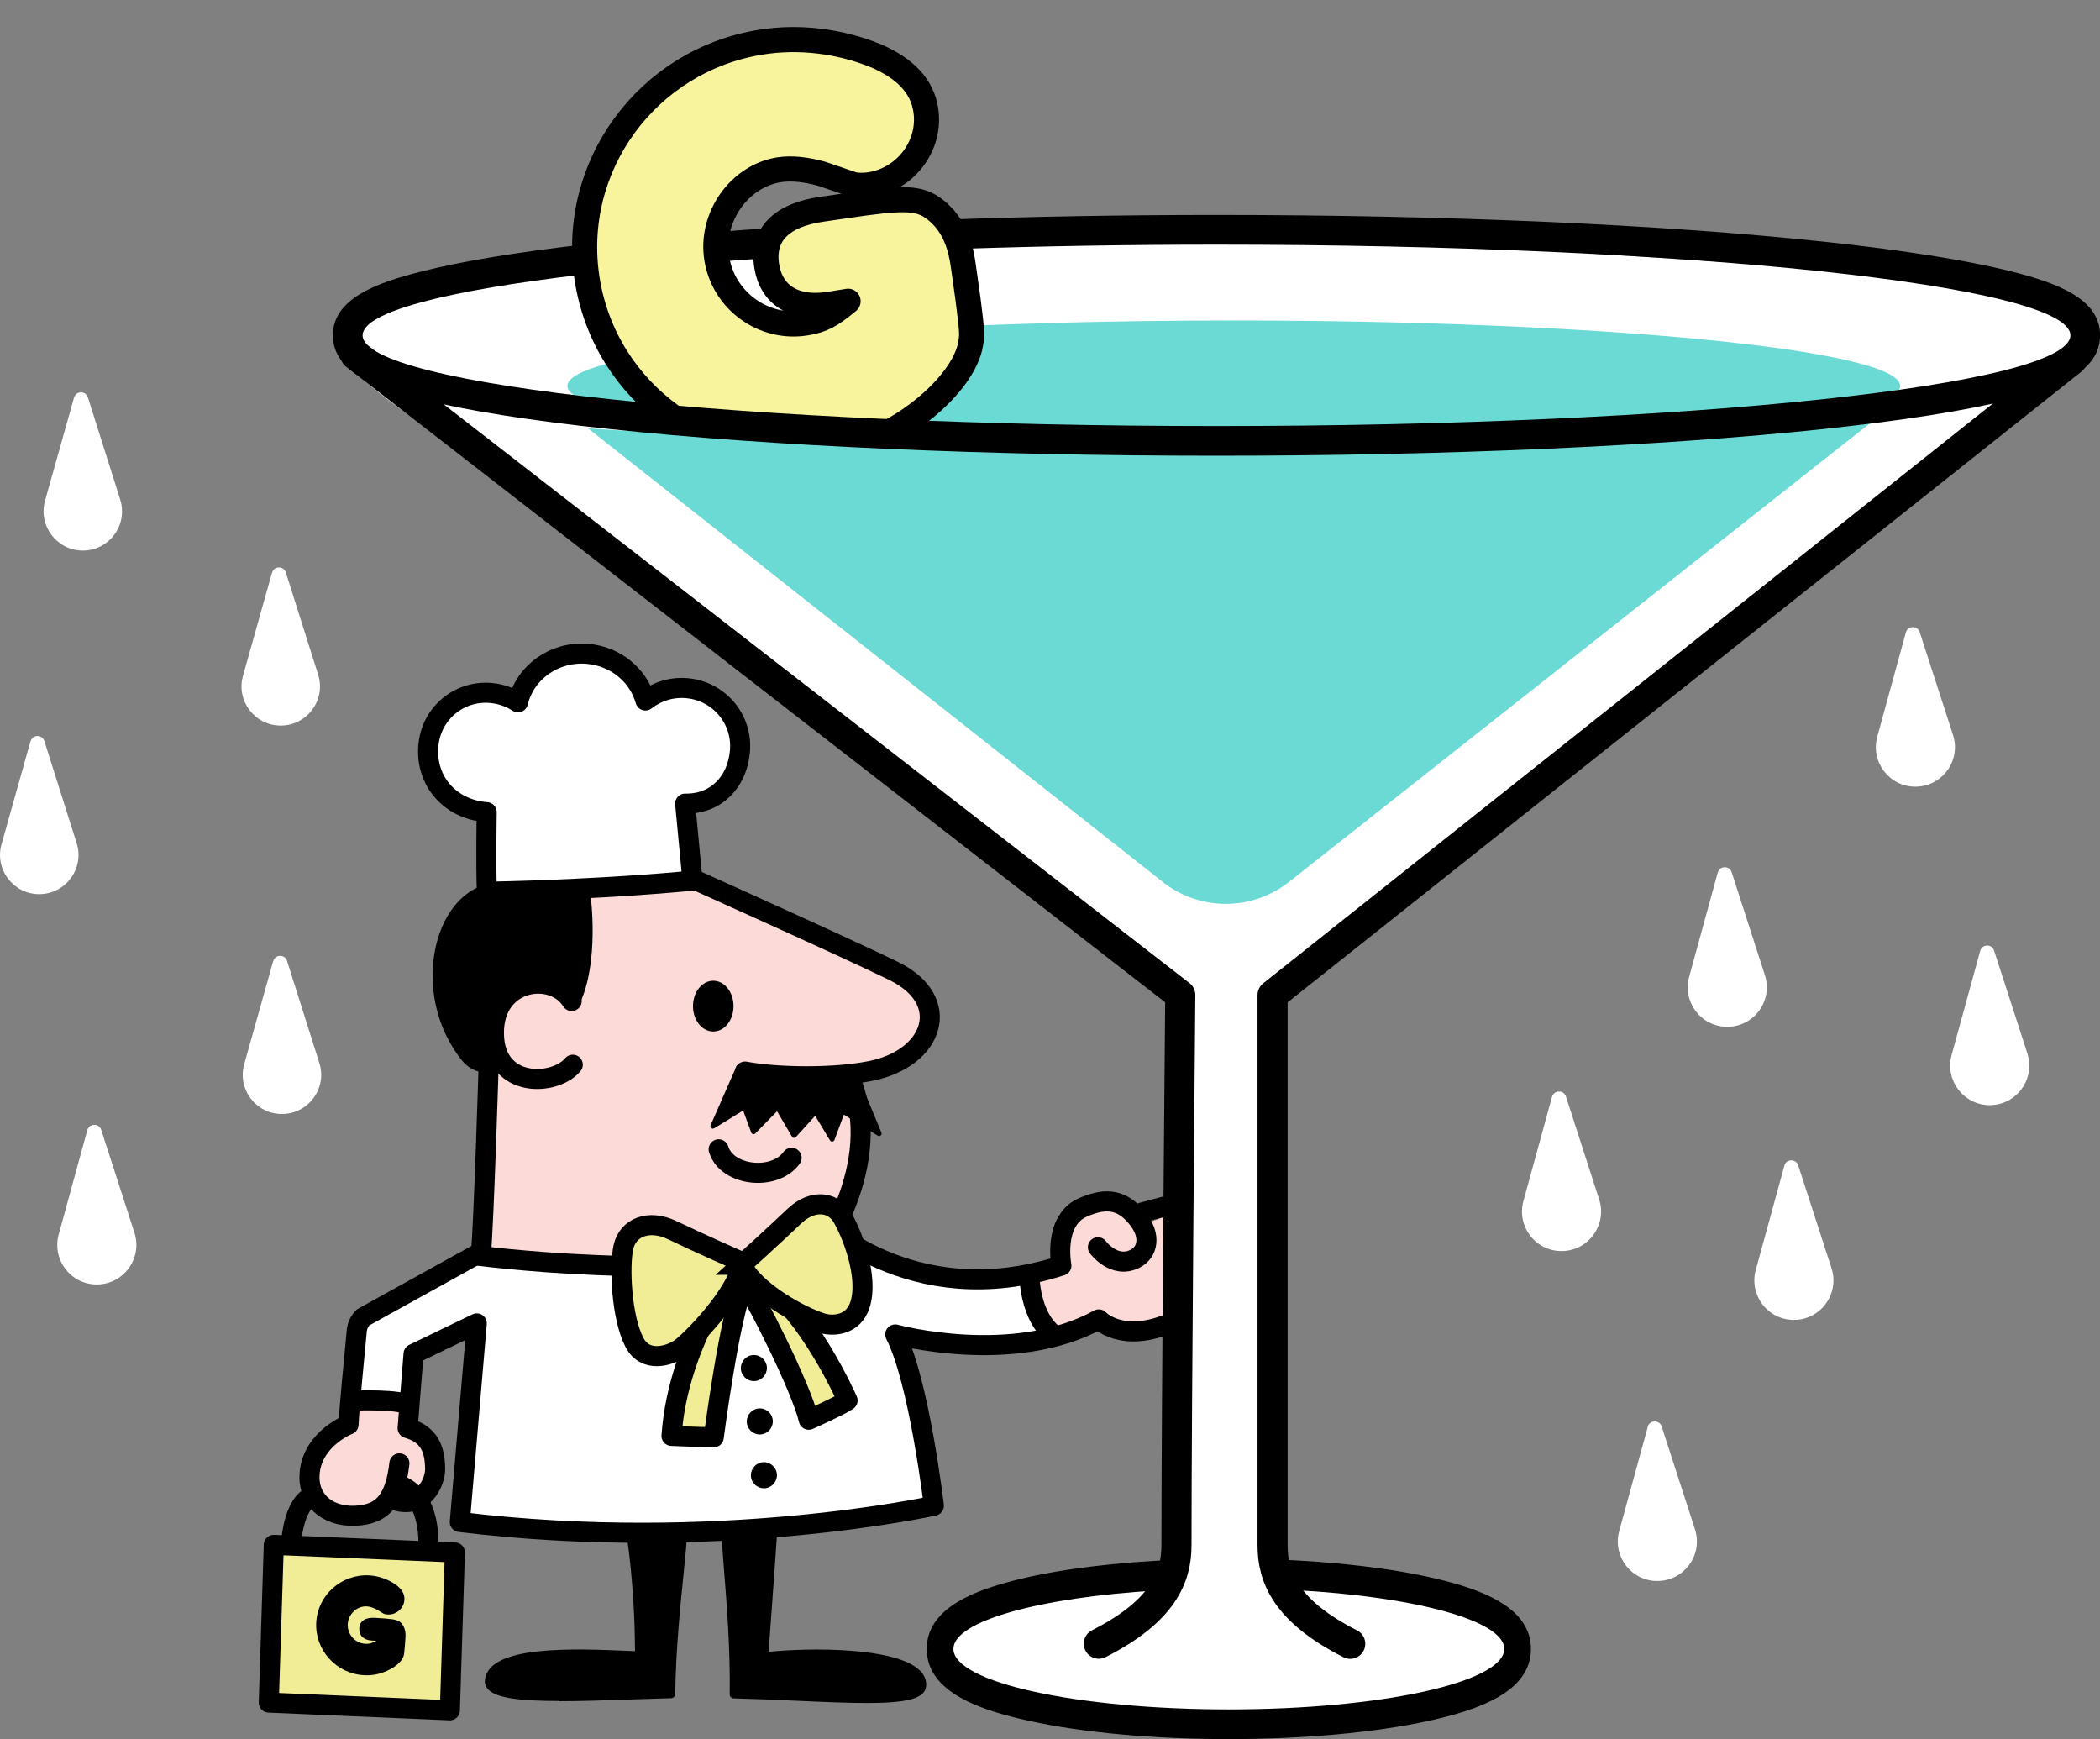 <svg xmlns="http://www.w3.org/2000/svg" xmlns:xlink="http://www.w3.org/1999/xlink" id="Layer_2" data-name="Layer 2" viewBox="0 0 209.31 173.33"><rect x="0" y="0" width="209.31" height="173.33" fill="#808080" stroke="none"/><defs><style>      .cls-1, .cls-2, .cls-3, .cls-4, .cls-5, .cls-6, .cls-7, .cls-8 {        fill: none;      }      .cls-1, .cls-3, .cls-4, .cls-5 {        stroke-width: 2px;      }      .cls-1, .cls-3, .cls-4, .cls-5, .cls-6, .cls-7, .cls-8 {        stroke: #000;      }      .cls-1, .cls-4, .cls-6, .cls-7, .cls-8 {        stroke-linejoin: round;      }      .cls-9 {        fill: #f1ec96;      }      .cls-9, .cls-2, .cls-10, .cls-11, .cls-12, .cls-13, .cls-14 {        stroke-width: 0px;      }      .cls-15 {        clip-path: url(#clippath);      }      .cls-3, .cls-4, .cls-6, .cls-7 {        stroke-linecap: round;      }      .cls-3, .cls-5 {        stroke-miterlimit: 10;      }      .cls-10 {        fill: #f8f39d;      }      .cls-11 {        fill: #fcdad8;      }      .cls-6 {        stroke-width: .5px;      }      .cls-12 {        fill: #000;      }      .cls-7 {        stroke-width: 3px;      }      .cls-13 {        fill: #6bdad5;      }      .cls-8 {        stroke-width: 2.5px;      }      .cls-14 {        fill: #fff;      }    </style><clipPath id="clippath"><path class="cls-2" d="M56.55,40.67s31.05,4.67,42.59,2.75c.82-19.78,1.65-41.22,1.65-41.22L57.1,0l-.55,40.67Z"></path></clipPath></defs><g id="Layer_1-2" data-name="Layer 1"><g><g><path class="cls-14" d="M42.26,42.4s-9.01-5.95-8.63-8.05c.38-2.11,5.37-3.84,9.97-4.99,4.6-1.15,55.62-8.44,81.7-6.33,26.08,2.11,69.43,3.84,75.76,6.14,6.33,2.3,9.97,4.6-.19,11.32-11.12,8.82-73.46,58.11-73.46,58.11l-.77,53.89s-1.34,4.03,4.79,4.8c6.14.77,20.43,1.63,20.24,7.38-.57,1.73-5.27,7.96-29.82,7.77s-27.33-4.77-27.71-8.03c-.38-3.26,1.44-6.36,19.85-7.13,2.11.58,2.3-.96,2.3-4.22s1.34-53.7,1.34-53.7L42.26,42.4Z"></path><path class="cls-7" d="M206.5,35.88l-79.66,63.29v54.85c0,3.12,1.29,6.53,7.74,9.8"></path><path class="cls-12" d="M144.63,157.71c-3.93-1.09-9.4-1.87-15.42-2.2-.66-.04-1.33-.05-1.99-.08.03.09.07.18.1.28.34.72.5,1.5.47,2.34,0,.13,0,.25,0,.37.43.02.88.03,1.3.05,11.96.65,20.84,3.03,20.84,5.86,0,3.33-12.29,6.03-27.45,6.03s-27.45-2.7-27.45-6.03c0-2.78,8.57-5.12,20.22-5.82.26-.02.53-.02.79-.03-.04-.68,0-1.36.17-2.04.12-.32.24-.63.36-.95-.49.02-.98.04-1.46.06-5.95.36-11.14,1.12-14.99,2.22-3.33.94-7.75,2.65-7.75,6.56,0,4.37,5.44,6.13,10.19,7.17,5.35,1.18,12.42,1.82,19.92,1.82s14.58-.65,19.92-1.82c4.74-1.04,10.19-2.8,10.19-7.17,0-3.96-4.54-5.67-7.95-6.62"></path><path class="cls-13" d="M58.6,42.68l57.49,45.37c3.68,2.76,8.76,2.7,12.38-.15l58.25-45.98s-65.59,4.99-128.12.77"></path><path class="cls-11" d="M105.62,121.02c1.88-2.57,6.01-1.93,8.83.64.38.35,2.03-.85,2.35-.44,1.56,1.98,1.07,6.28.19,9.4-1.92,2.2-4.97,3.12-8.09.48-1.38.58-4.19,2.3-4.19,2.3,0,0-2.71-4.41-2.21-6.23,1.04-.85,2.54-1.32,2.54-1.32,0,0-.79-2.18.56-4.83"></path><path class="cls-1" d="M29.02,153.76s.24-4.63,2.66-4.78"></path><polygon class="cls-9" points="44.84 170.45 26.79 169.68 27.29 153.96 45.34 154.72 44.84 170.45"></polygon><polygon class="cls-1" points="44.84 170.45 26.79 169.68 27.29 153.96 45.34 154.72 44.84 170.45"></polygon><path class="cls-12" d="M37.09,163.5c-.84-.04-1.31-.5-1.28-1.21.04-.75.59-1.12,1.58-1.06l1.02.07c1.09.09,1.39.19,1.68.57.26.36.37.79.32,1.4l-.06.81c-.07.78-.07.81-.15,1.03-.18.49-.79,1.03-1.64,1.41-.73.33-1.49.48-2.28.43-2.77-.15-4.9-2.5-4.76-5.25.14-2.74,2.51-4.84,5.27-4.7.92.05,1.85.37,2.62.9.63.45.93.95.9,1.52-.04.85-.81,1.53-1.68,1.48-.14,0-.33-.04-.41-.09l-.68-.41c-.33-.17-.67-.29-.98-.31-.97-.05-1.85.77-1.9,1.77-.05,1.02.74,1.91,1.76,1.96.4.02.63-.05,1.1-.3l-.45-.02Z"></path><path class="cls-14" d="M96.02,134.14c-.62-.53-1.11-1.23-1.38-2.05-.42-1.26-.1-2.62.65-3.67-5.69.22-10.28-5.14-11.41-4.71-11.75,5.26-35.74,1.18-35.74,1.18,0,0-8.69,4.39-12.74,7.06l-.82,7.06,5.69.66.49-4.39-.19.15,6.91-3.98s-.8,5.99-2.52,19.88c22.65,2.78,48.28-1.34,48.28-1.34.69-3.22-1.45-10.93-3.88-17.9,2.34,1.49,4.56,2.06,6.63,2.03"></path><path class="cls-14" d="M81.5,125.39c3.39,10.09,18.44,8.31,22.65,7.91l-2.21-5.95s-7.96,2.46-13.03-.78"></path><path class="cls-4" d="M81.29,121.23s9.35,9.79,24.5,4.9c0,0-.86-4.45,2.1-5.78,2.49-1.12,4.06-.7,5.48,1.06,1.42,1.76,1.01,3.39-.21,4.02-2.1,1.09-3.73-1.13-3.73-1.13"></path><path class="cls-5" d="M102.61,127.17s0,3.96,2.4,5.85"></path><path class="cls-14" d="M47.95,88.59l-.1-8.17s-6.45-2.25-4.9-6.8c1.55-4.54,4.46-5.31,8.27-3.9,2.56-5.14,8.66-7.55,12.69-.31,4.5-1.95,8.47.33,9.1,3.97.63,3.64-1.39,5.85-5.17,6.78.49,3.79.24,7.29.24,7.29l-20.12,1.13Z"></path><path class="cls-11" d="M48.7,125.71l.61-36,21.04-1.41,19.92,9.93s7.82,6.61-5.28,9.11c.95,5.97,1.34,13.85-3.57,17.99-5.53,1.24-24.88,1.08-32.73.36"></path><path class="cls-11" d="M34.82,151.63c-2.12-.2-4.88-3.41-3.48-6.6,1.39-3.19,3.36-3.29,3.36-3.29,0,0-1.02-3.24,2.45-3.13-.07.23,2.72-.04,2.75,1.93.03,1.96,1.31,2.33,2,2.92.69.6,2.64,5.93-.75,6.13-.76.01-1.9-1.18-2.12-.35-.22.83-1.1,2.43-4.2,2.4"></path><polygon class="cls-12" points="73.62 106.39 71.06 112.23 74.2 110.3 75.11 112.78 77.5 110.34 79.15 113.15 81.29 110.78 82.94 113.52 83.98 110.71 87.62 112.96 85.45 107.74 73.62 106.39"></polygon><polygon class="cls-6" points="73.62 106.39 71.06 112.23 74.2 110.3 75.11 112.78 77.5 110.34 79.15 113.15 81.29 110.78 82.94 113.52 83.98 110.71 87.62 112.97 85.45 107.74 73.62 106.39"></polygon><path class="cls-5" d="M84.3,106.56c4.49,8.71-2.64,18.47-2.64,18.47"></path><path class="cls-3" d="M71.63,114.54c.8,2.67,5.56,3.21,7.27.85"></path><path class="cls-4" d="M48,124.75l-11.81,6.54c-.36.36-.58.83-.63,1.34-.21,2.23-.76,7.8-.82,9.34,0,0-3.52,1.37-3.87,4.76-.27,2.63,1.64,4.44,4.51,4.33,2.95-.11,4.02-1.82,4.43-5.22"></path><path class="cls-1" d="M69.02,87.75l-.73-7.66c3.06.06,5.19-2.13,5.46-5.21.29-3.21-2.09-6.03-5.31-6.3-1.54-.13-2.99.35-4.11,1.23-.69-2.48-2.94-4.41-5.77-4.65-3.3-.28-6.22,1.83-6.93,4.83-.78-.51-1.7-.84-2.71-.93-3.15-.27-5.83,1.99-6.2,5.03-.44,3.56,2.01,6.57,5.79,6.85,0,0-.09,5.54.02,7.93,12.32-.24,20.5-1.11,20.5-1.11Z"></path><path class="cls-5" d="M46.95,125.05s21.12,2.95,37.39-.62"></path><path class="cls-3" d="M56.98,99.76c-1.83-2.98-7.82-2.24-7.75,3.26.07,5.5,6.08,5.23,7.86,3.09"></path><path class="cls-4" d="M68.8,87.48s16.09,7.22,20.32,9.31c5.89,2.91,4,8.64-2.29,9.93-3.6.74-9.32.68-12.57.07"></path><path class="cls-9" d="M73.67,125.92s-6.08,7.63-6.74,17.18c1.37.07,4.21.14,4.21.14,0,0,1.59-12.31,3.06-15.4,1.02,1.27,5.67,10.46,6.41,13.65,3.49-1.58,3.87-1.92,3.87-1.92,0,0-4.07-9.28-8.99-12.13"></path><path class="cls-1" d="M73.67,125.92s-6.08,7.63-6.74,17.18c1.37.07,4.21.14,4.21.14,0,0,1.59-12.31,3.06-15.4,1.02,1.27,5.67,10.46,6.41,13.65,3.49-1.58,3.87-1.92,3.87-1.92,0,0-4.07-9.28-8.99-12.13"></path><path class="cls-9" d="M73.99,125.79s-4.5-1.99-6.94-3.17c-2.44-1.18-4.48-.25-4.91,1.65s-.21,7.05,1.11,9.54c1.09,2.05,3.43,1.32,4.48.63,1.05-.7,5.84-5.53,6.26-8.65"></path><path class="cls-5" d="M73.99,125.79s-4.5-1.99-6.94-3.17c-2.44-1.18-4.48-.25-4.91,1.65s-.21,7.05,1.11,9.54c1.09,2.05,3.43,1.32,4.48.63s5.84-5.53,6.26-8.65Z"></path><path class="cls-9" d="M73.92,126.05s3.39-3.06,5.21-4.81c1.81-1.75,3.88-1.51,4.81.04.93,1.55,2.68,5.9,1.78,8.74-.65,2.05-2.65,2.19-3.77,1.85-2.13-.65-6.76-3.19-8.02-5.82"></path><path class="cls-5" d="M73.92,126.05s3.39-3.06,5.21-4.81c1.81-1.75,3.88-1.51,4.81.04s2.68,5.9,1.78,8.74c-.65,2.05-2.65,2.19-3.77,1.85-2.13-.65-6.76-3.19-8.02-5.82Z"></path><path class="cls-12" d="M76.44,136.32c0,.72-.57,1.31-1.28,1.32-.72.01-1.31-.57-1.32-1.28,0-.72.57-1.31,1.28-1.32.72-.01,1.31.57,1.32,1.28"></path><path class="cls-12" d="M77.03,141.64c0,.72-.57,1.31-1.28,1.32-.72.01-1.31-.57-1.32-1.28,0-.72.57-1.31,1.28-1.32.72-.01,1.31.57,1.32,1.28"></path><path class="cls-12" d="M77.44,147c0,.72-.57,1.31-1.28,1.32-.72.01-1.31-.57-1.32-1.28,0-.72.57-1.31,1.28-1.32.72,0,1.31.57,1.32,1.28"></path><path class="cls-5" d="M48.71,105.96s-.48,15.87-.78,19.05"></path><path class="cls-12" d="M57.74,100.12c2.06-4.26,1.11-10.99,1.11-10.99,0,0-8.5-1.04-10.77-.89-5.26,1.88-6.96,11.34-2.03,17.45,1.27,1.57,3.22,1.39,3.8.64-1.42-4.67,1.34-10.19,7.89-6.2"></path><path class="cls-5" d="M35.2,139.59s4.74-.23,5.89.55"></path><path class="cls-12" d="M62.9,153.13s.81,4.96.81,11.86c-4.98-.21-14.66-.82-14.96,2.51-.21,2.3,9.73,1.52,18.15,1.3.1-7.2,1.24-14.53,1.13-15.68,0,0-1.99.84-5.13,0"></path><path class="cls-12" d="M55.76,169.52c-3.84,0-6.26-.27-7.1-1.15-.24-.26-.36-.57-.33-.91.32-3.55,8.9-3.17,14.58-2.92l.38.02c-.03-6.57-.8-11.32-.81-11.37-.02-.14.03-.28.13-.37.1-.09.25-.13.38-.09,2.94.79,4.85.03,4.87.02.12-.05.26-.04.37.03.11.07.19.18.2.32.04.47-.09,1.7-.28,3.58-.31,3.04-.79,7.63-.85,12.15,0,.22-.18.4-.4.41-1.34.04-2.71.08-4.08.13-2.72.1-5.08.17-7.07.17M57.88,165.23c-4.14,0-8.54.4-8.71,2.31,0,.07,0,.15.1.26,1.1,1.16,7.7.93,13.54.72,1.24-.04,2.48-.09,3.69-.12.08-4.42.54-8.86.85-11.82.13-1.23.23-2.27.27-2.9-.76.19-2.24.4-4.22-.02.21,1.54.73,5.84.73,11.32,0,.11-.05.22-.13.3-.08.08-.19.12-.3.11l-.81-.03c-1.35-.06-3.15-.14-5.01-.14"></path><path class="cls-12" d="M77.02,153.13s-.43,6.2-.86,11.95c5.23-.63,15.99-.41,15.74,2.93-.16,2.12-9.86,1.05-18.76.84.11-6.91-.86-14.53-.76-15.68,0,0,1.49.8,4.63-.04"></path><path class="cls-12" d="M86.41,169.72c-1.93,0-4.32-.1-7.16-.23-2-.09-4.08-.18-6.12-.23-.23,0-.41-.19-.4-.42.07-4.44-.31-9.17-.56-12.3-.14-1.79-.24-2.97-.2-3.41.01-.14.09-.26.22-.33.12-.07.27-.07.39,0,.01,0,1.43.71,4.33-.07.13-.04.27,0,.37.08.1.09.16.21.15.35,0,0-.4,5.85-.82,11.46,4.06-.42,12.61-.49,15.04,1.83.48.46.71,1,.66,1.59-.1,1.29-2.09,1.68-5.9,1.68M73.56,168.45c1.91.05,3.86.14,5.73.22,5.39.24,12.11.55,12.2-.69.03-.34-.11-.64-.41-.93-2-1.91-10.06-2.13-14.87-1.56-.13.02-.25-.02-.33-.11-.09-.09-.14-.21-.13-.33.35-4.71.71-9.73.82-11.38-1.84.41-3.09.25-3.77.08.03.6.1,1.58.19,2.73.24,3.05.61,7.61.57,11.97"></path><path class="cls-4" d="M42.68,154.32s.49-5.27-3.1-6.41"></path><path class="cls-1" d="M39.41,149.53c2.73.87,3.98-1.78,3.96-3.15-.02-1.96-.58-3.43-2.74-4.05l.59-7.4,6.3-3.04-1.69,19.79c25.73,3.15,47.25-1.62,47.25-1.62,0,0-1.47-12.44-3.85-17.07,0,0,11.75,3.2,20.29-1.5,0,0,2.3,2.49,7.29.29"></path><path class="cls-14" d="M7.38,39.62l-2.89,10.28c-.7,2.49,1.17,4.96,3.76,4.97,2.64,0,4.53-2.57,3.73-5.09l-3.22-10.18c-.22-.68-1.18-.66-1.37.02"></path><path class="cls-14" d="M189.96,63.03l-2.85,10.39c-.69,2.52,1.21,5,3.82,4.98,2.67-.02,4.55-2.62,3.73-5.15l-3.32-10.25c-.22-.68-1.2-.66-1.38.03"></path><path class="cls-14" d="M171.21,86.96l-2.85,10.39c-.69,2.52,1.21,5,3.82,4.98,2.67-.01,4.55-2.62,3.73-5.15l-3.31-10.25c-.22-.68-1.2-.66-1.39.03"></path><path class="cls-14" d="M197.37,94.76l-2.85,10.39c-.69,2.52,1.21,5,3.82,4.99,2.67-.02,4.55-2.62,3.73-5.16l-3.32-10.25c-.22-.68-1.19-.66-1.38.03"></path><path class="cls-14" d="M27.11,57.07l-2.89,10.28c-.7,2.49,1.17,4.96,3.76,4.96,2.64,0,4.53-2.57,3.73-5.08l-3.22-10.18c-.22-.68-1.18-.66-1.37.02"></path><path class="cls-14" d="M27.23,95.78l-2.89,10.28c-.7,2.49,1.17,4.96,3.76,4.96,2.64,0,4.53-2.57,3.73-5.08l-3.22-10.18c-.21-.68-1.18-.66-1.37.02"></path><path class="cls-13" d="M189.39,38.46c0,3.6-29.74,6.52-66.42,6.52s-66.42-2.92-66.42-6.52,29.74-6.52,66.42-6.52,66.42,2.92,66.42,6.52"></path><path class="cls-12" d="M71.31,26.06s0,.03,0,.04c1.44-.11,2.92-.22,4.42-.32.32-1.22,1.07-2.31,2.06-3.11-2.47.16-4.88.32-7.2.51.21.4.39.81.51,1.26.07.54.14,1.07.22,1.61"></path><path class="cls-14" d="M3.04,73.87L.15,84.15c-.7,2.49,1.17,4.96,3.76,4.96,2.64,0,4.53-2.57,3.73-5.08l-3.22-10.18c-.22-.68-1.18-.66-1.37.02"></path><path class="cls-14" d="M154.69,109.31l-2.85,10.39c-.69,2.52,1.21,5,3.82,4.98,2.66-.01,4.55-2.62,3.73-5.15l-3.31-10.25c-.22-.68-1.2-.66-1.38.03"></path><path class="cls-14" d="M177.85,116.17l-2.85,10.39c-.69,2.52,1.21,5,3.82,4.98,2.67-.01,4.55-2.62,3.73-5.15l-3.32-10.25c-.22-.68-1.2-.66-1.38.03"></path><path class="cls-14" d="M164.24,142.19l-2.85,10.39c-.69,2.52,1.21,5,3.82,4.98,2.67-.02,4.55-2.62,3.73-5.15l-3.32-10.25c-.22-.68-1.2-.66-1.39.03"></path><path class="cls-14" d="M8.7,112.64l-2.85,10.39c-.69,2.52,1.21,5,3.82,4.98,2.67-.02,4.55-2.62,3.73-5.16l-3.31-10.25c-.22-.68-1.19-.66-1.39.03"></path></g><g class="cls-15"><g><path class="cls-10" d="M82.66,30.32c-3.45.55-5.77-.88-6.24-3.8-.49-3.1,1.41-5.08,5.51-5.67l4.22-.61c4.52-.6,5.8-.45,7.33.87,1.39,1.22,2.2,2.89,2.54,5.41l.47,3.34c.4,3.23.41,3.35.27,4.33-.32,2.15-2.34,4.87-5.45,7.17-2.68,1.99-5.66,3.24-8.87,3.75-11.4,1.82-22.1-5.88-23.91-17.22-1.8-11.28,5.98-21.87,17.32-23.68,3.8-.61,7.84-.11,11.43,1.35,2.96,1.27,4.62,3.04,4.99,5.38.56,3.51-1.95,6.9-5.52,7.47-.58.09-1.36.1-1.74-.02l-3.11-1.06c-1.51-.42-2.97-.6-4.26-.4-3.98.64-6.86,4.75-6.2,8.84.67,4.21,4.67,7.11,8.88,6.43,1.64-.26,2.52-.76,4.21-2.17l-1.87.3Z"></path><path class="cls-8" d="M82.66,30.32c-3.45.55-5.77-.88-6.24-3.8-.49-3.1,1.41-5.08,5.51-5.67l4.22-.61c4.52-.6,5.8-.45,7.33.87,1.39,1.22,2.2,2.89,2.54,5.41l.47,3.34c.4,3.23.41,3.35.27,4.33-.32,2.15-2.34,4.87-5.45,7.16-2.68,1.99-5.66,3.24-8.87,3.75-11.4,1.82-22.1-5.88-23.91-17.22-1.8-11.28,5.98-21.87,17.32-23.68,3.8-.61,7.83-.11,11.43,1.35,2.96,1.27,4.62,3.04,4.99,5.38.56,3.51-1.95,6.9-5.52,7.47-.58.09-1.36.1-1.74-.02l-3.11-1.06c-1.51-.42-2.97-.6-4.26-.4-3.98.64-6.86,4.75-6.2,8.84.67,4.21,4.67,7.11,8.88,6.43,1.64-.26,2.52-.76,4.21-2.17l-1.87.3Z"></path></g></g><g><path class="cls-12" d="M200.39,27.03c-4.42-1.11-10.69-2.1-18.65-2.95-16.18-1.72-37.66-2.66-60.49-2.66-9.34,0-18.43.16-27.05.47.78.8,1.3,1.82,1.54,2.91,8.05-.27,16.61-.42,25.51-.42,47,0,85.11,4.05,85.11,9.04s-38.1,9.04-85.11,9.04-85.11-4.05-85.11-9.04c0-2.33,8.31-4.45,21.94-6.06-.06-.43-.12-.87-.18-1.31-.02-.59.06-1.15.25-1.68-6.72.78-12.12,1.67-16.04,2.66-4.64,1.16-8.93,2.74-8.93,6.39s4.29,5.23,8.93,6.39c4.42,1.11,10.69,2.1,18.65,2.95,16.17,1.72,37.66,2.66,60.49,2.66s44.32-.95,60.49-2.66c7.95-.85,14.23-1.84,18.65-2.95,4.64-1.17,8.93-2.74,8.93-6.39s-4.29-5.23-8.93-6.39"></path><line class="cls-4" x1="113.83" y1="120.84" x2="116.71" y2="120.07"></line><path class="cls-7" d="M35.42,35.36l82.22,63.8s-.38,40.85-.38,54.85c0,3.12-1.29,6.53-7.74,9.8"></path><path class="cls-12" d="M73.11,100.27c0,1.4-.9,2.53-2.02,2.53s-2.02-1.13-2.02-2.53.9-2.53,2.02-2.53,2.02,1.13,2.02,2.53"></path></g></g></g></svg>
